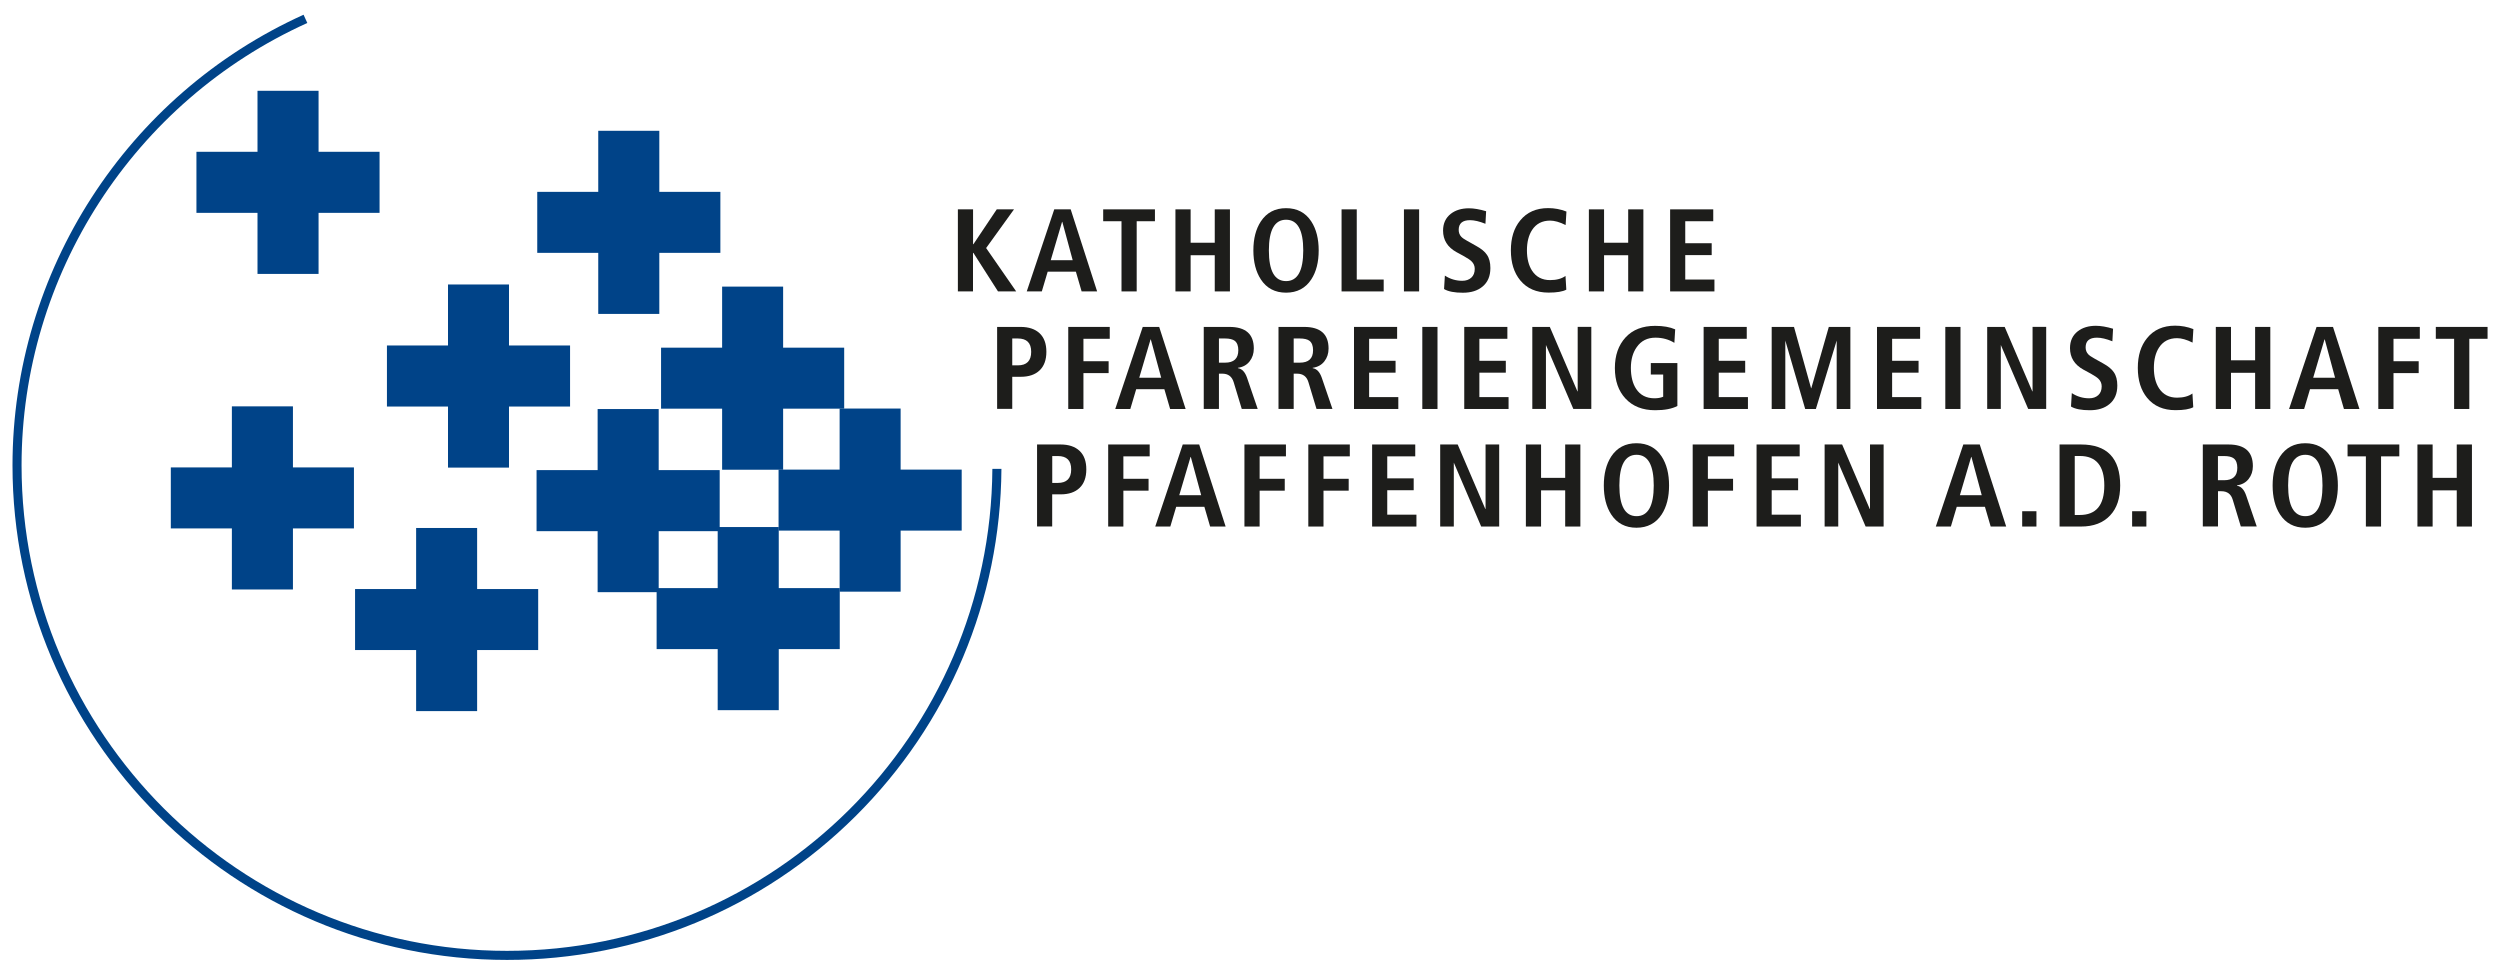<svg xmlns="http://www.w3.org/2000/svg" version="1.1" viewBox="0 0 400 155" width="280" height="109">
  <g>
    <g>
      <path d="M153.26,46.27v-13.13h2.43v5.57h.06l3.73-5.57h2.76l-4.46,6.19,4.81,6.94h-2.91l-3.94-6.17h-.06v6.17h-2.43Z" fill="#1d1d1b"/>
      <path d="M173.06,46.27l-.92-3.16h-4.51l-.94,3.16h-2.41l4.4-13.13h2.63l4.23,13.13h-2.48ZM168.13,41.27h3.5l-1.66-6.13h-.04l-1.81,6.13Z" fill="#1d1d1b"/>
      <path d="M179.44,46.27v-11.23h-2.93v-1.9h8.28v1.9h-2.92v11.23h-2.43Z" fill="#1d1d1b"/>
      <path d="M188.07,46.27v-13.13h2.43v5.34h3.86v-5.34h2.43v13.13h-2.43v-5.79h-3.86v5.79h-2.43Z" fill="#1d1d1b"/>
      <path d="M200.54,39.71c0-1.87.39-3.41,1.19-4.63.93-1.42,2.28-2.13,4.04-2.13s3.12.71,4.04,2.13c.79,1.22,1.18,2.76,1.18,4.63s-.39,3.41-1.18,4.63c-.93,1.42-2.28,2.13-4.04,2.13s-3.12-.71-4.04-2.13c-.79-1.22-1.19-2.76-1.19-4.63ZM203.02,39.71c0,3.27.91,4.91,2.75,4.91s2.75-1.64,2.75-4.91-.92-4.91-2.75-4.91-2.75,1.64-2.75,4.91Z" fill="#1d1d1b"/>
      <path d="M214.65,46.27v-13.13h2.43v11.23h4.31v1.9h-6.73Z" fill="#1d1d1b"/>
      <path d="M224.63,46.27v-13.13h2.43v13.13h-2.43Z" fill="#1d1d1b"/>
      <path d="M231.05,45.88l.13-2.14c.84.55,1.77.83,2.78.83.6,0,1.08-.17,1.45-.5.36-.33.55-.8.55-1.41,0-.48-.18-.89-.54-1.23-.19-.19-.58-.45-1.16-.78l-1.23-.67c-1.43-.79-2.14-1.94-2.14-3.44,0-1.14.41-2.04,1.24-2.69.76-.59,1.73-.88,2.9-.88.79,0,1.71.16,2.75.47l-.11,2.01c-.97-.39-1.79-.58-2.46-.58-1.22,0-1.82.52-1.82,1.55,0,.44.14.81.41,1.1.18.19.5.42.98.68l1.41.79c.82.45,1.39.92,1.71,1.41.38.54.56,1.25.56,2.13,0,1.29-.42,2.28-1.26,2.97-.78.65-1.82.98-3.14.98s-2.34-.19-2.99-.58Z" fill="#1d1d1b"/>
      <path d="M250.48,43.79l.13,2.2c-.58.31-1.52.47-2.84.47-1.94,0-3.45-.65-4.53-1.96-1-1.22-1.5-2.81-1.5-4.8s.49-3.56,1.49-4.78c1.07-1.32,2.56-1.98,4.48-1.98,1,0,1.98.18,2.92.55l-.13,2.16c-.95-.48-1.78-.71-2.48-.71-1.27,0-2.23.5-2.88,1.49-.55.84-.83,1.93-.83,3.27s.28,2.43.83,3.27c.65.99,1.61,1.49,2.88,1.49,1.03,0,1.86-.23,2.48-.68Z" fill="#1d1d1b"/>
      <path d="M254.22,46.27v-13.13h2.43v5.34h3.86v-5.34h2.43v13.13h-2.43v-5.79h-3.86v5.79h-2.43Z" fill="#1d1d1b"/>
      <path d="M267.22,46.27v-13.13h6.9v1.9h-4.48v3.52h4.23v1.9h-4.23v3.91h4.67v1.9h-7.09Z" fill="#1d1d1b"/>
    </g>
    <g>
      <path d="M159.54,65.08v-13.13h3.76c1.3,0,2.32.34,3.04,1.02.72.68,1.08,1.67,1.08,2.96s-.36,2.28-1.08,2.97c-.72.69-1.73,1.03-3.03,1.03h-1.35v5.13h-2.43ZM161.96,58.1h.89c1.42,0,2.14-.72,2.14-2.16s-.71-2.14-2.14-2.14h-.89v4.31Z" fill="#1d1d1b"/>
      <path d="M170.92,65.08v-13.13h6.64v1.9h-4.21v3.59h4.03v1.9h-4.03v5.74h-2.43Z" fill="#1d1d1b"/>
      <path d="M187.22,65.08l-.92-3.16h-4.51l-.94,3.16h-2.41l4.4-13.13h2.63l4.23,13.13h-2.48ZM182.29,60.08h3.5l-1.66-6.13h-.04l-1.81,6.13Z" fill="#1d1d1b"/>
      <path d="M192.6,65.08v-13.13h4.1c2.61,0,3.91,1.15,3.91,3.46,0,.8-.23,1.49-.68,2.06-.45.57-1.07.91-1.86,1.02v.06c.65.1,1.13.61,1.45,1.52l1.71,5h-2.55l-1.29-4.27c-.28-.92-.88-1.37-1.82-1.37h-.54v5.64h-2.43ZM195.03,57.67h.97c1.42,0,2.13-.66,2.13-1.99,0-.7-.19-1.2-.56-1.5-.32-.25-.85-.38-1.57-.38h-.97v3.87Z" fill="#1d1d1b"/>
      <path d="M204.56,65.08v-13.13h4.1c2.61,0,3.91,1.15,3.91,3.46,0,.8-.23,1.49-.68,2.06-.45.57-1.07.91-1.86,1.02v.06c.65.1,1.13.61,1.45,1.52l1.71,5h-2.55l-1.29-4.27c-.27-.92-.88-1.37-1.82-1.37h-.54v5.64h-2.43ZM206.99,57.67h.97c1.42,0,2.13-.66,2.13-1.99,0-.7-.19-1.2-.56-1.5-.32-.25-.85-.38-1.57-.38h-.97v3.87Z" fill="#1d1d1b"/>
      <path d="M216.64,65.08v-13.13h6.9v1.9h-4.48v3.52h4.23v1.9h-4.23v3.91h4.67v1.9h-7.09Z" fill="#1d1d1b"/>
      <path d="M227.57,65.08v-13.13h2.43v13.13h-2.43Z" fill="#1d1d1b"/>
      <path d="M234.28,65.08v-13.13h6.9v1.9h-4.48v3.52h4.23v1.9h-4.23v3.91h4.67v1.9h-7.09Z" fill="#1d1d1b"/>
      <path d="M245.17,65.08v-13.13h2.8l4.42,10.32.04-.02v-10.31h2.18v13.13h-2.88l-4.38-10.23v10.23h-2.18Z" fill="#1d1d1b"/>
      <path d="M264.13,59.57v-1.84h4.25v6.87c-.85.45-2.04.68-3.55.68-2.02,0-3.61-.63-4.76-1.88-1.13-1.22-1.69-2.84-1.69-4.87s.57-3.66,1.71-4.9c1.14-1.24,2.72-1.85,4.74-1.85,1.29,0,2.36.19,3.2.56l-.13,2.16c-.89-.55-1.9-.83-3.03-.83-1.29,0-2.29.5-2.99,1.51-.63.88-.94,2-.94,3.34s.28,2.5.84,3.34c.66,1.01,1.64,1.51,2.94,1.51.53,0,.99-.08,1.39-.25v-3.55h-1.98Z" fill="#1d1d1b"/>
      <path d="M272.58,65.08v-13.13h6.9v1.9h-4.48v3.52h4.23v1.9h-4.23v3.91h4.67v1.9h-7.09Z" fill="#1d1d1b"/>
      <path d="M293.87,65.08v-10.95l-3.33,10.95h-1.71l-3.18-10.95v10.95h-2.18v-13.13h3.57l2.73,9.8h.04s2.8-9.8,2.8-9.8h3.45v13.13h-2.18Z" fill="#1d1d1b"/>
      <path d="M300.32,65.08v-13.13h6.9v1.9h-4.48v3.52h4.23v1.9h-4.23v3.91h4.67v1.9h-7.09Z" fill="#1d1d1b"/>
      <path d="M311.25,65.08v-13.13h2.43v13.13h-2.43Z" fill="#1d1d1b"/>
      <path d="M317.95,65.08v-13.13h2.8l4.42,10.32.04-.02v-10.31h2.18v13.13h-2.88l-4.38-10.23v10.23h-2.18Z" fill="#1d1d1b"/>
      <path d="M331.36,64.68l.13-2.14c.84.55,1.77.83,2.78.83.6,0,1.08-.17,1.45-.5.36-.33.55-.8.55-1.41,0-.48-.18-.89-.54-1.23-.19-.19-.58-.45-1.16-.78l-1.23-.67c-1.43-.79-2.14-1.94-2.14-3.44,0-1.14.41-2.04,1.24-2.69.76-.59,1.73-.88,2.9-.88.79,0,1.71.16,2.75.47l-.11,2.01c-.97-.39-1.79-.58-2.46-.58-1.22,0-1.82.52-1.82,1.55,0,.44.14.81.41,1.1.18.19.5.42.98.68l1.41.79c.82.45,1.39.92,1.71,1.41.38.54.56,1.25.56,2.13,0,1.29-.42,2.28-1.26,2.97-.78.65-1.82.98-3.14.98s-2.34-.19-2.99-.58Z" fill="#1d1d1b"/>
      <path d="M350.79,62.6l.13,2.2c-.58.31-1.52.47-2.84.47-1.94,0-3.45-.65-4.53-1.96-1-1.22-1.5-2.81-1.5-4.8s.49-3.56,1.49-4.78c1.07-1.32,2.56-1.98,4.48-1.98,1,0,1.98.18,2.92.55l-.13,2.16c-.95-.48-1.78-.71-2.48-.71-1.27,0-2.23.5-2.88,1.49-.55.84-.83,1.93-.83,3.27s.28,2.43.83,3.27c.65.99,1.61,1.49,2.88,1.49,1.03,0,1.86-.23,2.48-.68Z" fill="#1d1d1b"/>
      <path d="M354.53,65.08v-13.13h2.43v5.34h3.86v-5.34h2.43v13.13h-2.43v-5.79h-3.86v5.79h-2.43Z" fill="#1d1d1b"/>
      <path d="M375.03,65.08l-.92-3.16h-4.51l-.94,3.16h-2.41l4.4-13.13h2.63l4.23,13.13h-2.48ZM370.11,60.08h3.5l-1.65-6.13h-.04l-1.81,6.13Z" fill="#1d1d1b"/>
      <path d="M380.53,65.08v-13.13h6.64v1.9h-4.21v3.59h4.03v1.9h-4.03v5.74h-2.43Z" fill="#1d1d1b"/>
      <path d="M392.66,65.08v-11.23h-2.93v-1.9h8.28v1.9h-2.92v11.23h-2.43Z" fill="#1d1d1b"/>
    </g>
    <g>
      <path d="M165.93,83.89v-13.13h3.76c1.3,0,2.32.34,3.04,1.02.72.68,1.08,1.67,1.08,2.96s-.36,2.28-1.08,2.97c-.72.69-1.73,1.03-3.03,1.03h-1.35v5.14h-2.43ZM168.36,76.91h.89c1.42,0,2.14-.72,2.14-2.16s-.71-2.14-2.14-2.14h-.89v4.31Z" fill="#1d1d1b"/>
      <path d="M177.31,83.89v-13.13h6.64v1.9h-4.21v3.59h4.03v1.9h-4.03v5.74h-2.43Z" fill="#1d1d1b"/>
      <path d="M193.62,83.89l-.92-3.16h-4.51l-.94,3.16h-2.41l4.4-13.13h2.63l4.23,13.13h-2.48ZM188.69,78.88h3.5l-1.66-6.13h-.04l-1.81,6.13Z" fill="#1d1d1b"/>
      <path d="M199.11,83.89v-13.13h6.64v1.9h-4.21v3.59h4.02v1.9h-4.02v5.74h-2.43Z" fill="#1d1d1b"/>
      <path d="M209.33,83.89v-13.13h6.64v1.9h-4.21v3.59h4.03v1.9h-4.03v5.74h-2.43Z" fill="#1d1d1b"/>
      <path d="M219.54,83.89v-13.13h6.9v1.9h-4.48v3.52h4.23v1.9h-4.23v3.91h4.67v1.9h-7.09Z" fill="#1d1d1b"/>
      <path d="M230.43,83.89v-13.13h2.8l4.42,10.32h.04v-10.32h2.18v13.13h-2.88l-4.38-10.23v10.23h-2.18Z" fill="#1d1d1b"/>
      <path d="M244.14,83.89v-13.13h2.43v5.34h3.86v-5.34h2.43v13.13h-2.43v-5.79h-3.86v5.79h-2.43Z" fill="#1d1d1b"/>
      <path d="M256.61,77.32c0-1.87.39-3.41,1.18-4.63.93-1.42,2.28-2.13,4.04-2.13s3.12.71,4.04,2.13c.79,1.22,1.18,2.76,1.18,4.63s-.39,3.41-1.18,4.63c-.93,1.42-2.28,2.13-4.04,2.13s-3.12-.71-4.04-2.13c-.79-1.22-1.18-2.76-1.18-4.63ZM259.1,77.32c0,3.27.92,4.91,2.75,4.91s2.75-1.64,2.75-4.91-.92-4.91-2.75-4.91-2.75,1.64-2.75,4.91Z" fill="#1d1d1b"/>
      <path d="M270.83,83.89v-13.13h6.64v1.9h-4.21v3.59h4.03v1.9h-4.03v5.74h-2.43Z" fill="#1d1d1b"/>
      <path d="M281.05,83.89v-13.13h6.9v1.9h-4.48v3.52h4.23v1.9h-4.23v3.91h4.67v1.9h-7.09Z" fill="#1d1d1b"/>
      <path d="M291.94,83.89v-13.13h2.8l4.42,10.32h.04v-10.32h2.18v13.13h-2.88l-4.38-10.23v10.23h-2.18Z" fill="#1d1d1b"/>
      <path d="M318.51,83.89l-.92-3.16h-4.51l-.94,3.16h-2.41l4.4-13.13h2.63l4.23,13.13h-2.48ZM313.58,78.88h3.5l-1.65-6.13h-.04l-1.81,6.13Z" fill="#1d1d1b"/>
      <path d="M323.55,83.89v-2.45h2.28v2.45h-2.28Z" fill="#1d1d1b"/>
      <path d="M329.53,83.89v-13.13h3.42c4.19,0,6.28,2.19,6.28,6.56,0,2.04-.53,3.64-1.6,4.78-1.1,1.19-2.66,1.79-4.68,1.79h-3.42ZM331.96,72.6v9.44h.81c2.61,0,3.92-1.57,3.92-4.72s-1.31-4.72-3.92-4.72h-.81Z" fill="#1d1d1b"/>
      <path d="M341.14,83.89v-2.45h2.28v2.45h-2.28Z" fill="#1d1d1b"/>
      <path d="M352.45,83.89v-13.13h4.1c2.61,0,3.91,1.15,3.91,3.46,0,.8-.23,1.49-.68,2.06-.45.57-1.07.91-1.86,1.02v.06c.65.1,1.13.61,1.45,1.52l1.71,5h-2.55l-1.29-4.27c-.27-.92-.88-1.37-1.82-1.37h-.54v5.64h-2.43ZM354.87,76.48h.97c1.42,0,2.13-.66,2.13-1.99,0-.7-.19-1.2-.56-1.5-.32-.25-.85-.38-1.57-.38h-.97v3.87Z" fill="#1d1d1b"/>
      <path d="M363.62,77.32c0-1.87.39-3.41,1.18-4.63.93-1.42,2.28-2.13,4.04-2.13s3.12.71,4.04,2.13c.79,1.22,1.18,2.76,1.18,4.63s-.39,3.41-1.18,4.63c-.93,1.42-2.28,2.13-4.04,2.13s-3.12-.71-4.04-2.13c-.79-1.22-1.18-2.76-1.18-4.63ZM366.1,77.32c0,3.27.92,4.91,2.75,4.91s2.75-1.64,2.75-4.91-.92-4.91-2.75-4.91-2.75,1.64-2.75,4.91Z" fill="#1d1d1b"/>
      <path d="M378.54,83.89v-11.23h-2.93v-1.9h8.28v1.9h-2.92v11.23h-2.43Z" fill="#1d1d1b"/>
      <path d="M386.79,83.89v-13.13h2.43v5.34h3.86v-5.34h2.43v13.13h-2.43v-5.79h-3.86v5.79h-2.43Z" fill="#1d1d1b"/>
    </g>
  </g>
  <g>
    <path d="M81.12,153.23C37.49,153.23,2,117.73,2,74.11,2,43.1,20.28,14.79,48.57,2l.6,1.32C21.39,15.88,3.45,43.66,3.45,74.11c0,42.83,34.84,77.67,77.67,77.67s77.36-34.6,77.66-77.12h1.45c-.15,21.03-8.44,40.76-23.35,55.58-14.92,14.83-34.72,22.99-55.75,22.99Z" fill="#004388"/>
    <polyline points="46.87 93.96 37.1 93.96 37.1 84.19 27.33 84.19 27.33 74.43 37.1 74.43 37.1 64.66 46.87 64.66 46.87 74.43 56.63 74.43 56.63 84.19 46.87 84.19" fill="#004388"/>
    <polyline points="124.6 113.27 114.83 113.27 114.83 103.5 105.06 103.5 105.06 93.74 114.83 93.74 114.83 83.97 124.6 83.97 124.6 93.74 134.36 93.74 134.36 103.5 124.6 103.5" fill="#004388"/>
    <polyline points="144.1 94.31 134.34 94.31 134.34 84.54 124.57 84.54 124.57 74.78 134.34 74.78 134.34 65.01 144.1 65.01 144.1 74.78 153.87 74.78 153.87 84.54 144.1 84.54" fill="#004388"/>
    <polyline points="105.49 49.87 95.72 49.87 95.72 40.1 85.96 40.1 85.96 30.34 95.72 30.34 95.72 20.57 105.49 20.57 105.49 30.34 115.26 30.34 115.26 40.1 105.49 40.1" fill="#004388"/>
    <polyline points="105.39 94.39 95.62 94.39 95.62 84.63 85.85 84.63 85.85 74.86 95.62 74.86 95.62 65.09 105.39 65.09 105.39 74.86 115.15 74.86 115.15 84.63 105.39 84.63" fill="#004388"/>
    <polyline points="125.3 74.8 115.54 74.8 115.54 65.03 105.77 65.03 105.77 55.27 115.54 55.27 115.54 45.5 125.3 45.5 125.3 55.27 135.07 55.27 135.07 65.03 125.3 65.03" fill="#004388"/>
    <polyline points="76.34 113.42 66.58 113.42 66.58 103.65 56.81 103.65 56.81 93.89 66.58 93.89 66.58 84.12 76.34 84.12 76.34 93.89 86.11 93.89 86.11 103.65 76.34 103.65" fill="#004388"/>
    <polyline points="81.44 74.46 71.68 74.46 71.68 64.69 61.91 64.69 61.91 54.92 71.68 54.92 71.68 45.16 81.44 45.16 81.44 54.92 91.21 54.92 91.21 64.69 81.44 64.69" fill="#004388"/>
    <polyline points="50.97 43.47 41.2 43.47 41.2 33.7 31.43 33.7 31.43 23.93 41.2 23.93 41.2 14.17 50.97 14.17 50.97 23.93 60.73 23.93 60.73 33.7 50.97 33.7" fill="#004388"/>
  </g>
</svg>